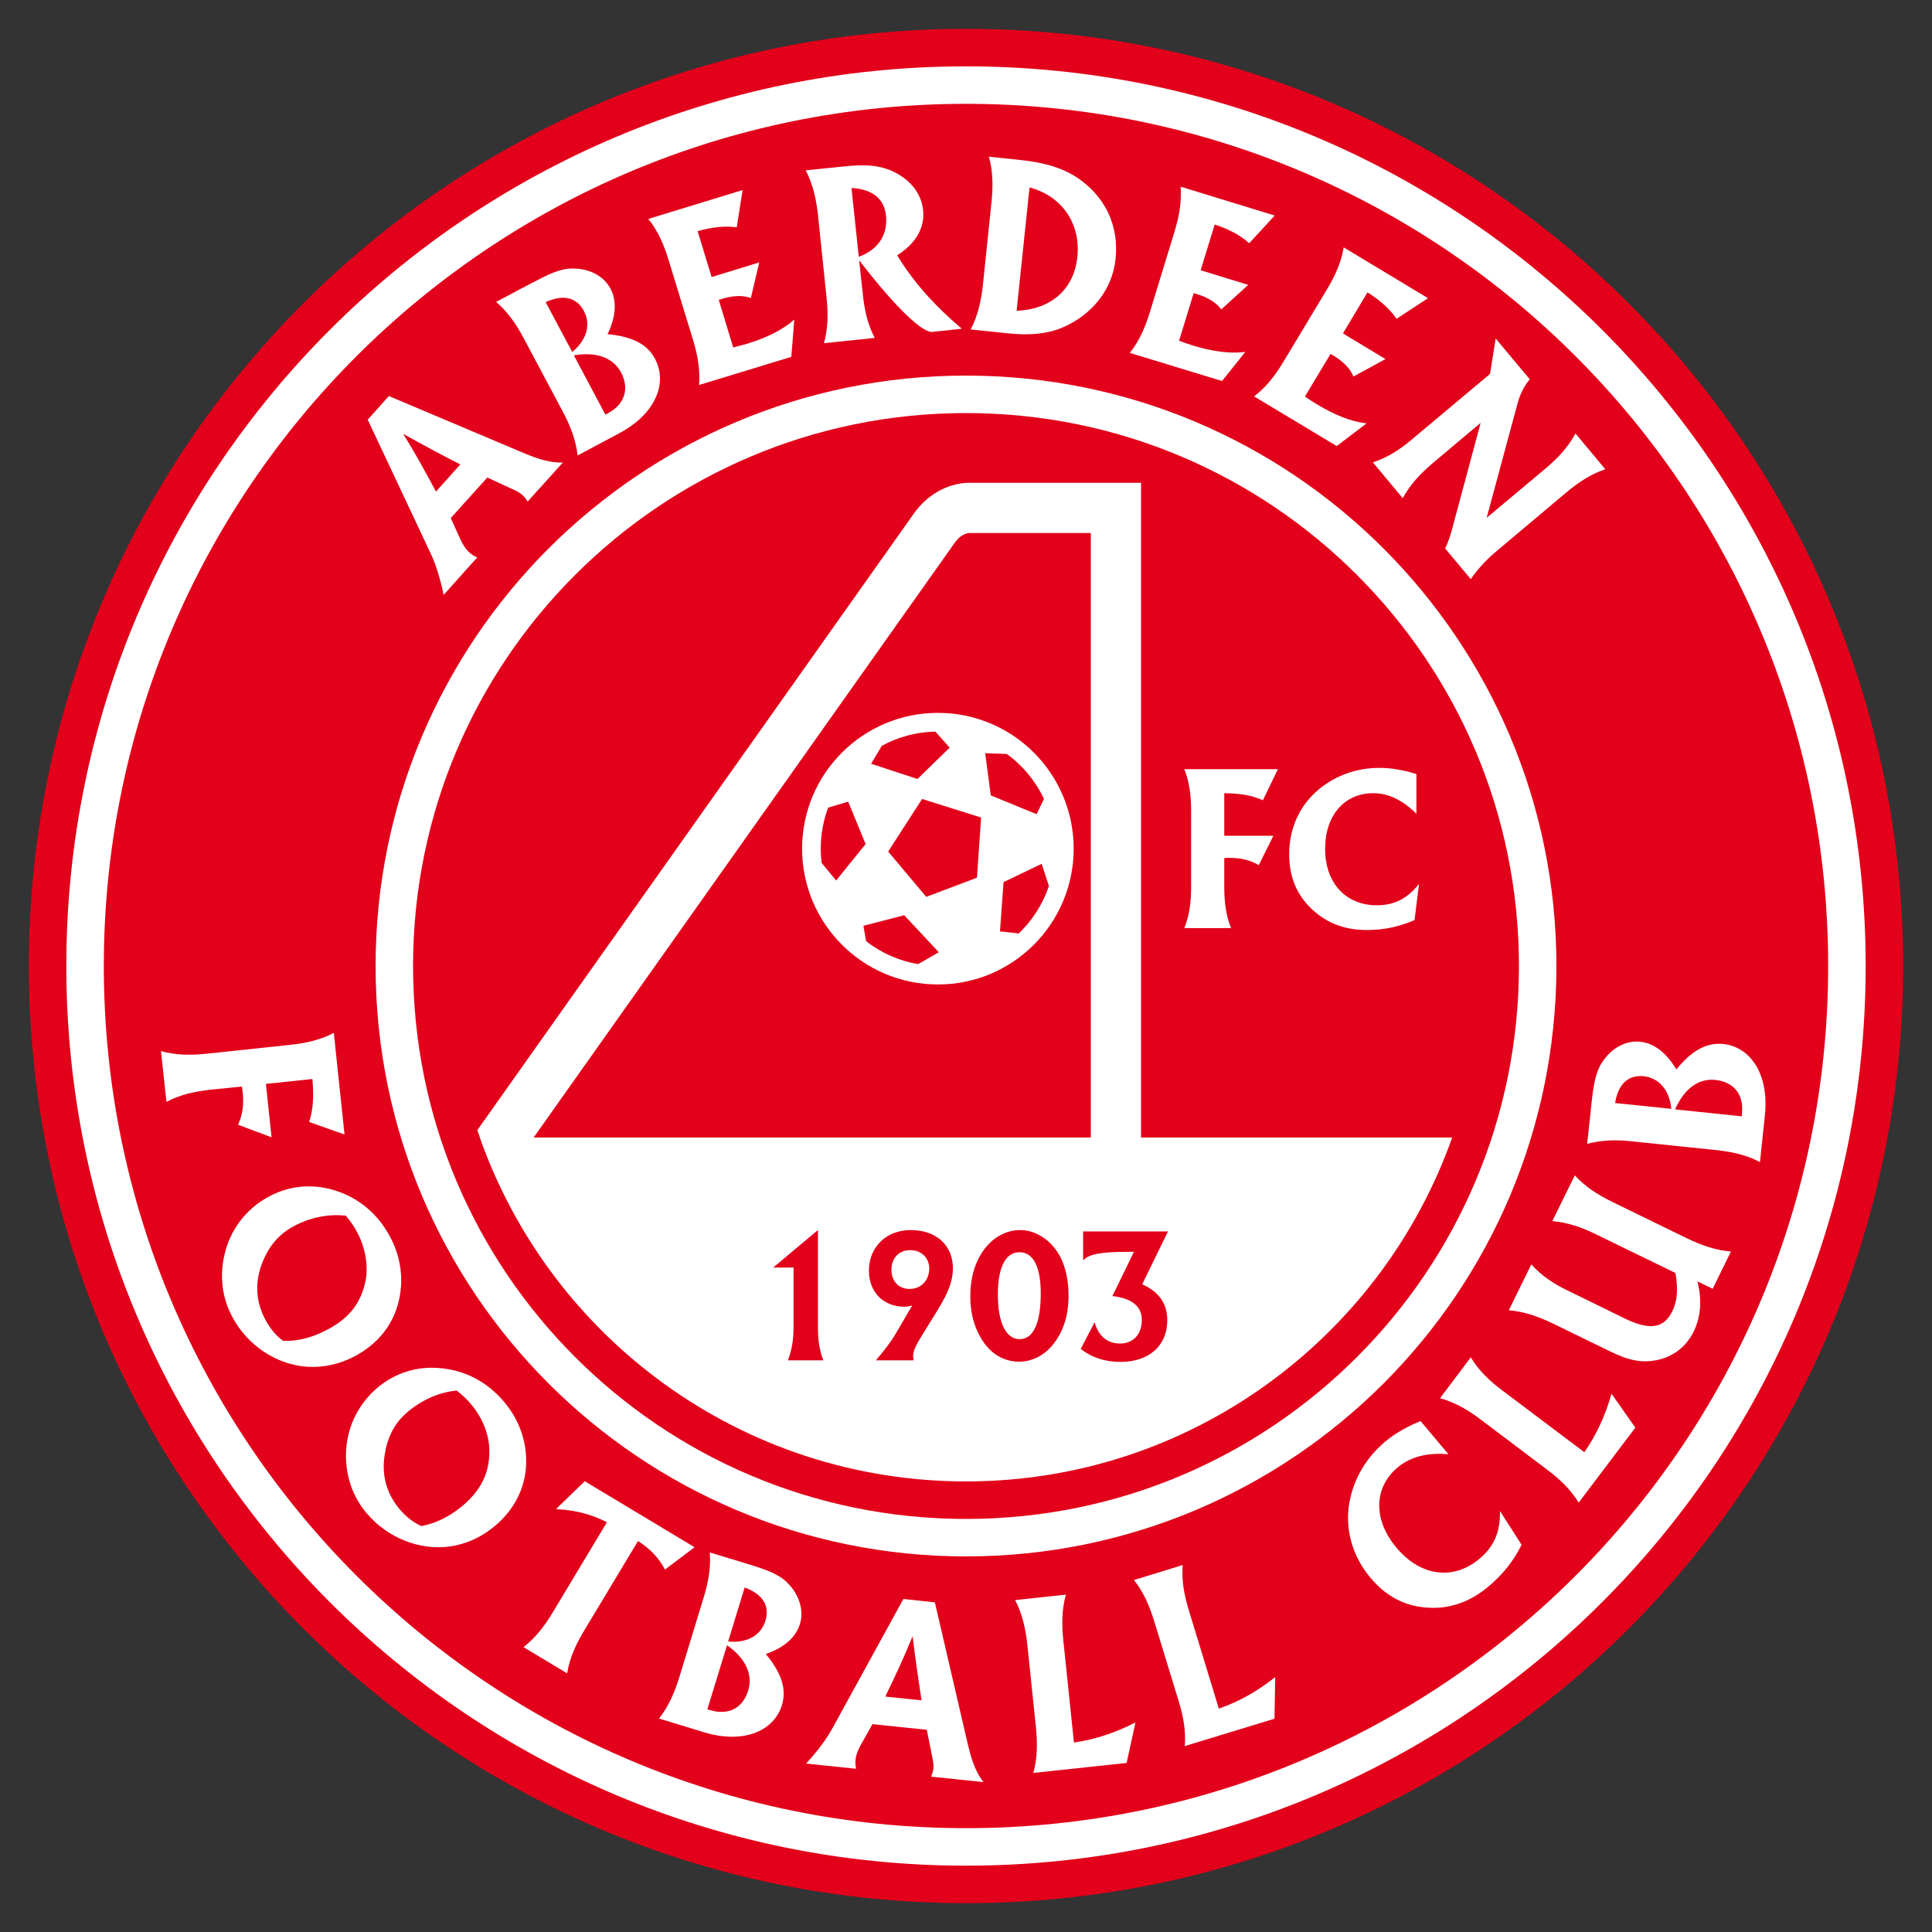 <?xml version="1.0" encoding="utf-8"?>
<!-- Generator: Adobe Illustrator 16.0.0, SVG Export Plug-In . SVG Version: 6.00 Build 0)  -->
<!DOCTYPE svg PUBLIC "-//W3C//DTD SVG 1.1//EN" "http://www.w3.org/Graphics/SVG/1.1/DTD/svg11.dtd">
<svg version="1.1" id="Ebene_1" xmlns:x="http://ns.adobe.com/Extensibility/1.0/" xmlns:i="http://ns.adobe.com/AdobeIllustrator/10.0/" xmlns:graph="http://ns.adobe.com/Graphs/1.0/"
	 xmlns="http://www.w3.org/2000/svg" xmlns:xlink="http://www.w3.org/1999/xlink" x="0px" y="0px" width="120px" height="120px"
	 viewBox="223 223 120 120" enable-background="new 223 223 120 120" xml:space="preserve">
<rect x="223" y="223" width="120" height="120" fill="#333333" stroke="none"/>
<g>
	<path fill="#E2001A" d="M224.791,283c0-32.155,26.066-58.209,58.209-58.209c32.154,0,58.209,26.054,58.209,58.209
		c0,32.144-26.055,58.209-58.209,58.209C250.857,341.209,224.791,315.144,224.791,283"/>
	<path fill="#FFFFFF" d="M227.12,283c0-30.862,25.017-55.879,55.88-55.879c30.86,0,55.88,25.018,55.88,55.879
		c0,30.861-25.02,55.88-55.88,55.88C252.137,338.88,227.12,313.861,227.12,283"/>
	<path fill="#E2001A" d="M229.449,283c0-29.582,23.982-53.551,53.551-53.551c29.581,0,53.551,23.969,53.551,53.551
		c0,29.568-23.97,53.551-53.551,53.551C253.431,336.551,229.449,312.568,229.449,283"/>
	<path fill="#FFFFFF" d="M246.329,283c0-20.256,16.425-36.671,36.671-36.671c20.257,0,36.671,16.415,36.671,36.671
		c0,20.257-16.414,36.671-36.671,36.671C262.755,319.671,246.329,303.257,246.329,283"/>
	<path fill="#E2001A" d="M248.656,283c0-18.966,15.379-34.344,34.344-34.344c18.977,0,34.344,15.378,34.344,34.344
		S301.977,317.344,283,317.344C264.035,317.344,248.656,301.966,248.656,283"/>
	<path fill="#FFFFFF" d="M250.079,253.535c-0.641-1.21-1.306-2.411-2.038-3.586c1.234,0.688,2.409,1.316,3.549,1.899
		 M250.997,255.177l2.271-2.516l1.511,0.699c0.269,0.117,0.502,0.234,0.665,0.385c0.117,0.105,0.234,0.245,0.328,0.408l2.186-2.421
		c-1.023,0.012-1.85-0.35-2.734-0.721l-8.07-3.412l-1.314,1.468l3.866,8.218c0.347,0.71,0.627,1.606,0.849,2.667l2.084-2.329
		c-0.186-0.081-0.362-0.187-0.502-0.326c-0.173-0.151-0.359-0.408-0.533-0.78L250.997,255.177z"/>
	<path fill="#FFFFFF" d="M258.645,245.072c1.409-0.244,2.446,0.151,2.933,1.07c0.524,0.991,0.234,1.968-0.823,2.527
		c-0.049,0.035-0.094,0.059-0.154,0.082 M258.542,244.862l-1.653-3.097c1.106-0.501,1.933-0.291,2.375,0.547
		C259.706,243.127,259.471,244.094,258.542,244.862z M255.455,240.88l-1.642,0.873c0.712,0.606,1.245,1.363,1.724,2.271l2.431,4.563
		c0.479,0.908,0.804,1.77,0.91,2.702l2.574-1.374c2.292-1.211,3.024-3.143,2.235-4.623c-0.49-0.93-1.445-1.396-2.948-1.536
		c0.525-1.106,0.585-2.061,0.177-2.83c-0.408-0.78-1.329-1.28-2.424-1.245c-0.743,0.011-1.513,0.396-2.431,0.885
		C255.851,240.672,255.655,240.776,255.455,240.88z"/>
	<path fill="#FFFFFF" d="M266.421,246.912l5.729-1.748l0.185-2.316c-0.743,0.652-1.71,1.129-2.933,1.503
		c-0.279,0.081-0.57,0.151-0.861,0.232l-0.897-2.957c0.06-0.023,0.117-0.046,0.188-0.059c0.673-0.208,1.28-0.243,1.805-0.056
		l0.521-2.212l-2.957,0.908l-0.872-2.852c0.944-0.257,1.733-0.338,2.432-0.234l0.362-2.316l-5.855,1.793
		c0.582,0.721,0.956,1.559,1.258,2.55l1.514,4.947C266.341,245.072,266.493,245.979,266.421,246.912"/>
	<path fill="#FFFFFF" d="M276.341,238.949l-0.454-4.272c1.303,0.069,2.036,0.675,2.142,1.711
		C278.157,237.574,277.553,238.505,276.341,238.949 M276.364,239.17c2.352,3.05,3.959,4.505,4.541,4.446l1.838-0.198
		c-1.744-1.466-3.084-3.003-4.017-4.563c1.178-0.744,1.725-1.723,1.608-2.805c-0.094-0.896-0.619-1.688-1.536-2.224
		c-1.004-0.595-2.027-0.628-3.378-0.489l-2.374,0.244c0.43,0.838,0.641,1.723,0.758,2.749l0.534,5.145
		c0.105,1.025,0.094,1.944-0.163,2.84l3.155-0.326c-0.43-0.825-0.641-1.723-0.744-2.747L276.364,239.17z"/>
	<path fill="#FFFFFF" d="M283.291,243.465l2.375,0.244c1.305,0.14,2.41,0.013,3.26-0.337c1.922-0.802,3.167-2.409,3.364-4.283
		c0.222-2.097-0.664-3.924-2.434-5.088c-0.941-0.604-2.048-0.908-3.434-1.059l-2.004-0.209c0.258,0.896,0.269,1.816,0.163,2.84
		l-0.533,5.146C283.933,241.742,283.721,242.639,283.291,243.465 M286.144,242.301l0.802-7.661c2.038,0.547,3.189,2.271,2.97,4.32
		C289.717,240.927,288.32,242.22,286.144,242.301z"/>
	<path fill="#FFFFFF" d="M293.174,244.92l5.729,1.746l1.441-1.804c-0.977,0.117-2.049-0.035-3.271-0.408
		c-0.279-0.082-0.56-0.187-0.839-0.291l0.909-2.958c0.058,0.024,0.117,0.036,0.187,0.058c0.687,0.21,1.2,0.514,1.524,0.956
		l1.676-1.525l-2.955-0.908l0.872-2.841c0.921,0.302,1.618,0.687,2.143,1.165l1.583-1.723l-5.844-1.793
		c0.071,0.93-0.082,1.838-0.385,2.816l-1.514,4.949C294.129,243.349,293.759,244.187,293.174,244.92"/>
	<path fill="#FFFFFF" d="M300.894,247.622l5.134,3.084l1.85-1.408c-0.978-0.117-1.989-0.524-3.084-1.188
		c-0.245-0.139-0.488-0.315-0.744-0.478l1.594-2.653c0.06,0.045,0.105,0.07,0.173,0.104c0.608,0.371,1.038,0.792,1.246,1.304
		l1.993-1.083l-2.643-1.595l1.525-2.55c0.827,0.524,1.408,1.061,1.804,1.642l1.956-1.28l-5.239-3.155
		c-0.151,0.92-0.525,1.771-1.061,2.643l-2.666,4.436C302.207,246.329,301.637,247.051,300.894,247.622"/>
	<path fill="#FFFFFF" d="M314.966,249.263l-1.721,6.402c-0.129,0.5-0.269,0.966-0.488,1.397l1.594,1.909
		c0.454-0.652,1-1.246,1.653-1.781l4.262-3.586c0.789-0.664,1.56-1.164,2.442-1.456l-1.85-2.223
		c-0.453,0.827-1.072,1.514-1.851,2.165l-3.668,3.073l1.909-7.065c0.163-0.628,0.42-1.119,0.768-1.538l-2.118-2.537l-0.348,2.201
		l-4.832,4.051c-0.78,0.665-1.559,1.153-2.444,1.444l1.852,2.224c0.453-0.827,1.068-1.502,1.851-2.165"/>
	<path fill="#FFFFFF" d="M244.398,293.466l-0.664-6.31c-0.827,0.43-1.725,0.64-2.748,0.745l-5.145,0.547
		c-1.013,0.105-1.933,0.093-2.842-0.163l0.339,3.155c0.827-0.443,1.722-0.642,2.736-0.757l1.944-0.197
		c0.034,0.127,0.045,0.256,0.057,0.385c0.083,0.731-0.011,1.385-0.291,1.989l2.083,0.78l-0.351-3.317l2.888-0.304
		c0.094,1.072,0.048,1.943-0.208,2.667"/>
	<path fill="#FFFFFF" d="M240.589,306.283c-0.454-0.326-0.804-0.756-1.106-1.314c-0.582-1.095-0.653-2.213-0.257-3.366
		c0.408-1.128,1.049-1.919,2.004-2.433c1.046-0.559,2.141-0.779,3.247-0.663c0.313,0.372,0.547,0.711,0.71,1.037
		c0.524,0.977,0.687,2.083,0.524,2.979c-0.268,1.386-1.023,2.352-2.352,3.05C242.405,306.085,241.462,306.318,240.589,306.283
		 M237.422,304.781c0.944,1.793,2.76,2.98,4.635,3.109c1.035,0.069,2.036-0.152,3.002-0.665c1.374-0.732,2.306-1.875,2.679-3.294
		c0.359-1.386,0.186-2.807-0.513-4.122c-0.77-1.442-2.001-2.455-3.515-2.897c-1.34-0.396-2.737-0.269-3.982,0.395
		c-1.457,0.769-2.469,2.119-2.805,3.715C236.633,302.337,236.818,303.652,237.422,304.781z"/>
	<path fill="#FFFFFF" d="M249.169,317.786c-0.513-0.234-0.943-0.572-1.351-1.049c-0.79-0.954-1.105-2.037-0.943-3.247
		c0.154-1.188,0.618-2.096,1.445-2.796c0.906-0.756,1.933-1.209,3.039-1.327c0.385,0.304,0.687,0.583,0.906,0.862
		c0.724,0.85,1.106,1.897,1.129,2.806c0.037,1.41-0.51,2.515-1.65,3.48C250.906,317.214,250.031,317.634,249.169,317.786
		 M245.758,316.97c1.305,1.561,3.318,2.341,5.182,2.085c1.035-0.151,1.967-0.571,2.805-1.28c1.188-1.002,1.861-2.306,1.933-3.773
		c0.057-1.433-0.407-2.793-1.363-3.923c-1.046-1.258-2.468-1.99-4.039-2.106c-1.397-0.118-2.736,0.301-3.82,1.212
		c-1.257,1.058-1.967,2.583-1.967,4.224C244.489,314.747,244.931,315.993,245.758,316.97z"/>
	<path fill="#FFFFFF" d="M255.515,325.306l2.711,1.63c0.151-0.932,0.524-1.77,1.049-2.643l3.353-5.576
		c0.77,0.489,1.303,1.069,1.676,1.77l1.839-1.385l-6.822-4.098l-1.792,1.733c1.143,0.047,2.177,0.303,3.167,0.814l-3.352,5.577
		C256.818,324.014,256.247,324.735,255.515,325.306"/>
	<path fill="#FFFFFF" d="M268.157,325.189c1.163,0.814,1.62,1.828,1.314,2.817c-0.336,1.082-1.22,1.561-2.374,1.21
		c-0.045-0.011-0.103-0.023-0.163-0.046 M268.226,324.956l1.026-3.353c1.14,0.42,1.57,1.151,1.291,2.06
		C270.275,324.561,269.426,325.072,268.226,324.956z M268.856,319.962l-1.771-0.536c0.072,0.933-0.08,1.829-0.385,2.818
		l-1.511,4.946c-0.305,0.979-0.675,1.817-1.259,2.551l2.785,0.85c2.477,0.756,4.364-0.081,4.855-1.688
		c0.302-1.014-0.049-2.015-1.003-3.167c1.154-0.407,1.864-1.036,2.121-1.874c0.254-0.839-0.037-1.839-0.827-2.597
		c-0.547-0.524-1.351-0.791-2.352-1.105C269.298,320.102,269.078,320.031,268.856,319.962z"/>
	<path fill="#FFFFFF" d="M277.984,328.378c0.604-1.221,1.173-2.467,1.699-3.748c0.173,1.396,0.361,2.714,0.558,3.982
		 M277.191,330.091l3.375,0.349l0.328,1.642c0.057,0.29,0.105,0.548,0.08,0.769c-0.022,0.15-0.068,0.327-0.14,0.5l3.25,0.338
		c-0.619-0.804-0.815-1.701-1.038-2.632l-1.979-8.532l-1.956-0.21l-4.378,7.976c-0.37,0.687-0.929,1.455-1.665,2.245l3.11,0.326
		c-0.048-0.21-0.06-0.407-0.035-0.605c0.022-0.221,0.126-0.534,0.325-0.884L277.191,330.091z"/>
	<path fill="#FFFFFF" d="M287.18,333.118l5.797-0.618l0.548-2.514c-1.257,0.64-2.503,1.059-3.82,1.245l-0.661-6.345
		c-0.105-1.012-0.094-1.933,0.162-2.84l-3.154,0.337c0.43,0.827,0.641,1.723,0.755,2.748l0.535,5.146
		C287.447,331.289,287.436,332.21,287.18,333.118"/>
	<path fill="#FFFFFF" d="M296.586,331.453l5.575-1.701l0.046-2.583c-1.105,0.873-2.246,1.524-3.503,1.955l-1.861-6.101
		c-0.302-0.977-0.456-1.885-0.386-2.816l-3.026,0.932c0.582,0.721,0.954,1.571,1.257,2.549l1.514,4.948
		C296.503,329.612,296.668,330.521,296.586,331.453"/>
	<path fill="#FFFFFF" d="M312.966,313.326l-1.733-2.061c-0.863,0.35-1.597,0.779-2.188,1.269c-1.19,1.001-1.945,2.282-2.225,3.749
		c-0.302,1.665,0.151,3.342,1.303,4.716c1.095,1.314,2.48,1.933,4.145,1.862c1.151-0.059,2.213-0.501,3.189-1.327
		c0.884-0.734,1.561-1.595,2.051-2.586l-1.341-2.095c0.023,1.282-0.358,2.201-1.268,2.957c-1.607,1.362-3.655,1.118-5.157-0.675
		c-1.49-1.769-1.396-3.761,0.068-4.994C310.615,313.479,311.652,313.211,312.966,313.326"/>
	<path fill="#FFFFFF" d="M321.055,316.33l3.518-4.656l-1.479-2.108c-0.385,1.352-0.931,2.551-1.688,3.633l-5.088-3.831
		c-0.827-0.616-1.477-1.256-1.967-2.061l-1.909,2.538c0.896,0.245,1.7,0.699,2.514,1.315l4.133,3.121
		C319.915,314.898,320.569,315.538,321.055,316.33"/>
	<path fill="#FFFFFF" d="M328.427,302.592l0.952,0.455l1.132-2.315c-0.933-0.071-1.805-0.374-2.726-0.816l-4.657-2.27
		c-0.919-0.454-1.688-0.954-2.314-1.642l-1.397,2.84c0.929,0.082,1.804,0.374,2.722,0.826l4.926,2.398
		c0.175,0.979,0.117,1.747-0.188,2.363c-0.547,1.129-1.465,1.188-2.979,0.454l-3.468-1.699c-0.933-0.441-1.688-0.955-2.318-1.653
		l-1.396,2.852c0.931,0.07,1.804,0.374,2.726,0.815l3.224,1.572c1.06,0.523,1.967,0.941,3.167,0.721
		c1.083-0.197,1.909-0.85,2.374-1.804C328.636,304.793,328.729,303.722,328.427,302.592"/>
	<path fill="#FFFFFF" d="M327.041,291.905c0.582-1.303,1.477-1.943,2.515-1.827c1.118,0.116,1.768,0.896,1.64,2.084
		c0,0.059-0.012,0.117-0.012,0.175 M326.808,291.871l-3.491-0.36c0.196-1.201,0.826-1.759,1.78-1.664
		C326.016,289.949,326.691,290.672,326.808,291.871z M321.78,292.208l-0.2,1.84c0.91-0.244,1.828-0.268,2.843-0.151l5.156,0.536
		c1.013,0.104,1.91,0.313,2.736,0.745l0.303-2.888c0.278-2.583-0.909-4.273-2.586-4.446c-1.046-0.106-1.967,0.418-2.909,1.582
		c-0.628-1.047-1.387-1.63-2.247-1.722c-0.873-0.095-1.804,0.382-2.387,1.315c-0.406,0.628-0.524,1.478-0.641,2.514
		C321.825,291.755,321.803,291.977,321.78,292.208z"/>
	<path fill="#FFFFFF" d="M293.873,293.653v-40.665h-10.551c-0.032-0.001-0.07-0.002-0.112-0.002c-0.3,0.001-0.868,0.043-1.544,0.335
		c-0.668,0.285-1.428,0.842-2.014,1.731l-27.004,38.141c0.052,0.152,0.103,0.307,0.157,0.46h-0.004
		c4.39,12.443,16.251,21.361,30.199,21.361c13.934,0,25.797-8.93,30.198-21.361H293.873z M256.145,293.653l26.082-36.839
		l0.016-0.023c0.266-0.397,0.491-0.527,0.666-0.607c0.087-0.039,0.165-0.058,0.22-0.068c0.032-0.005,0.056-0.008,0.068-0.008
		l0.013,0.001h7.543v37.545H256.145L256.145,293.653z"/>
	<path fill="#E2001A" d="M272.29,301.731v3.679c0,0.769-0.105,1.443-0.35,2.083h2.2c-0.256-0.64-0.336-1.314-0.336-2.083v-6.009
		l-2.782,2.33"/>
	<path fill="#E2001A" d="M279.531,300.648c0.699,0,1.186,0.477,1.186,1.141c0,0.734-0.499,1.269-1.22,1.269
		c-0.676,0-1.129-0.477-1.129-1.197C278.368,301.138,278.844,300.648,279.531,300.648 M277.401,307.493h2.353
		c-0.026-0.081-0.038-0.15-0.038-0.244c0-0.524,0.408-1.047,0.887-1.851c0.815-1.338,1.583-2.386,1.583-3.62
		c0-1.409-1.001-2.375-2.631-2.375c-1.502,0-2.585,1.049-2.585,2.525c0,1.328,0.909,2.235,2.189,2.235
		c0.151,0,0.316-0.022,0.501-0.08l-1.012,1.734C278.368,306.295,277.949,306.854,277.401,307.493z"/>
	<path fill="#E2001A" d="M286.33,306.179c-0.816,0-1.352-0.966-1.352-2.782c0-1.71,0.502-2.619,1.339-2.619
		c0.839,0,1.326,0.861,1.326,2.549C287.644,305.224,287.167,306.179,286.33,306.179 M289.368,303.478c0-1.584-0.49-2.771-1.385-3.48
		c-0.491-0.384-1.038-0.596-1.62-0.596c-0.755,0-1.476,0.339-2.023,0.944c-0.699,0.779-1.072,1.862-1.072,3.167
		c0,1.198,0.325,2.2,0.933,3.004c0.533,0.687,1.28,1.059,2.096,1.059c0.778,0,1.524-0.361,2.072-1.023
		C289.043,305.735,289.368,304.722,289.368,303.478z"/>
	<path fill="#E2001A" d="M293.944,302.768l1.604-3.282h-5.273v1.804c0.316-0.396,1.178-0.535,2.668-0.535c0.151,0,0.313,0,0.487,0
		l-1.337,2.747c1.197,0.129,1.828,0.641,1.828,1.468c0,0.906-0.525,1.478-1.352,1.478c-0.781,0-1.328-0.442-1.582-1.316
		l-0.863,1.653c0.687,0.537,1.513,0.805,2.48,0.805c1.793,0,2.898-1.036,2.898-2.585
		C295.503,303.966,294.99,303.245,293.944,302.768"/>
	<path fill="#FFFFFF" d="M302.372,270.777h-5.81c0.314,0.803,0.42,1.629,0.42,2.572v4.727c0,0.943-0.105,1.781-0.42,2.572h2.9
		c-0.317-0.791-0.42-1.629-0.42-2.572v-1.782c0.113-0.011,0.231-0.011,0.348-0.011c0.677,0,1.269,0.14,1.793,0.455l0.909-1.829
		h-3.05v-2.643c0.978,0.012,1.769,0.14,2.396,0.443"/>
	<path fill="#FFFFFF" d="M310.976,273.548v-2.469c-0.815-0.257-1.585-0.385-2.283-0.385c-1.42,0-2.699,0.455-3.76,1.317
		c-1.2,0.99-1.861,2.42-1.861,4.063c0,1.561,0.604,2.818,1.814,3.737c0.839,0.64,1.839,0.955,3.017,0.955
		c1.047,0,2.023-0.209,2.956-0.617l0.28-2.248c-0.721,0.909-1.537,1.328-2.621,1.328c-1.92,0-3.212-1.374-3.212-3.504
		c0-2.119,1.235-3.458,2.979-3.458C309.24,272.267,310.126,272.697,310.976,273.548"/>
	<path fill="#FFFFFF" d="M272.82,275.712c0.001-4.657,3.776-8.433,8.434-8.434l0,0c4.668,0,8.427,3.779,8.436,8.434l0,0
		c-0.009,4.655-3.768,8.435-8.436,8.435l0,0C276.595,284.146,272.821,280.369,272.82,275.712L272.82,275.712z"/>
	<path fill="#E2001A" d="M279.987,271.385l1.999-1.949l-0.893-0.995c-1.202,0.025-2.332,0.342-3.323,0.883l-0.663,1.115
		L279.987,271.385z"/>
	<path fill="#E2001A" d="M276.765,275.424l-1.084-2.63l-1.243,0.37c-0.297,0.794-0.46,1.652-0.46,2.549
		c0,0.3,0.02,0.596,0.056,0.887l0.901,1.09L276.765,275.424z"/>
	<path fill="#E2001A" d="M279.163,279.847l-2.534,0.656l0.165,0.955c0.925,0.72,2.027,1.22,3.231,1.425l1.287-0.737L279.163,279.847
		z"/>
	<path fill="#E2001A" d="M288.15,278.034l-0.45-1.381l-2.367,1.136l-0.224,3.062l1.168,0.126
		C287.12,280.171,287.77,279.165,288.15,278.034z"/>
	<path fill="#E2001A" d="M284.539,272.403l2.846,1.168l0.457-0.951c-0.522-1.112-1.318-2.069-2.301-2.788l-1.348-0.05
		L284.539,272.403z"/>
	<polygon fill="#E2001A" points="278.166,275.892 280.532,278.706 280.683,278.648 283.681,277.514 283.938,273.779 
		280.272,272.626 	"/>
</g>
</svg>
